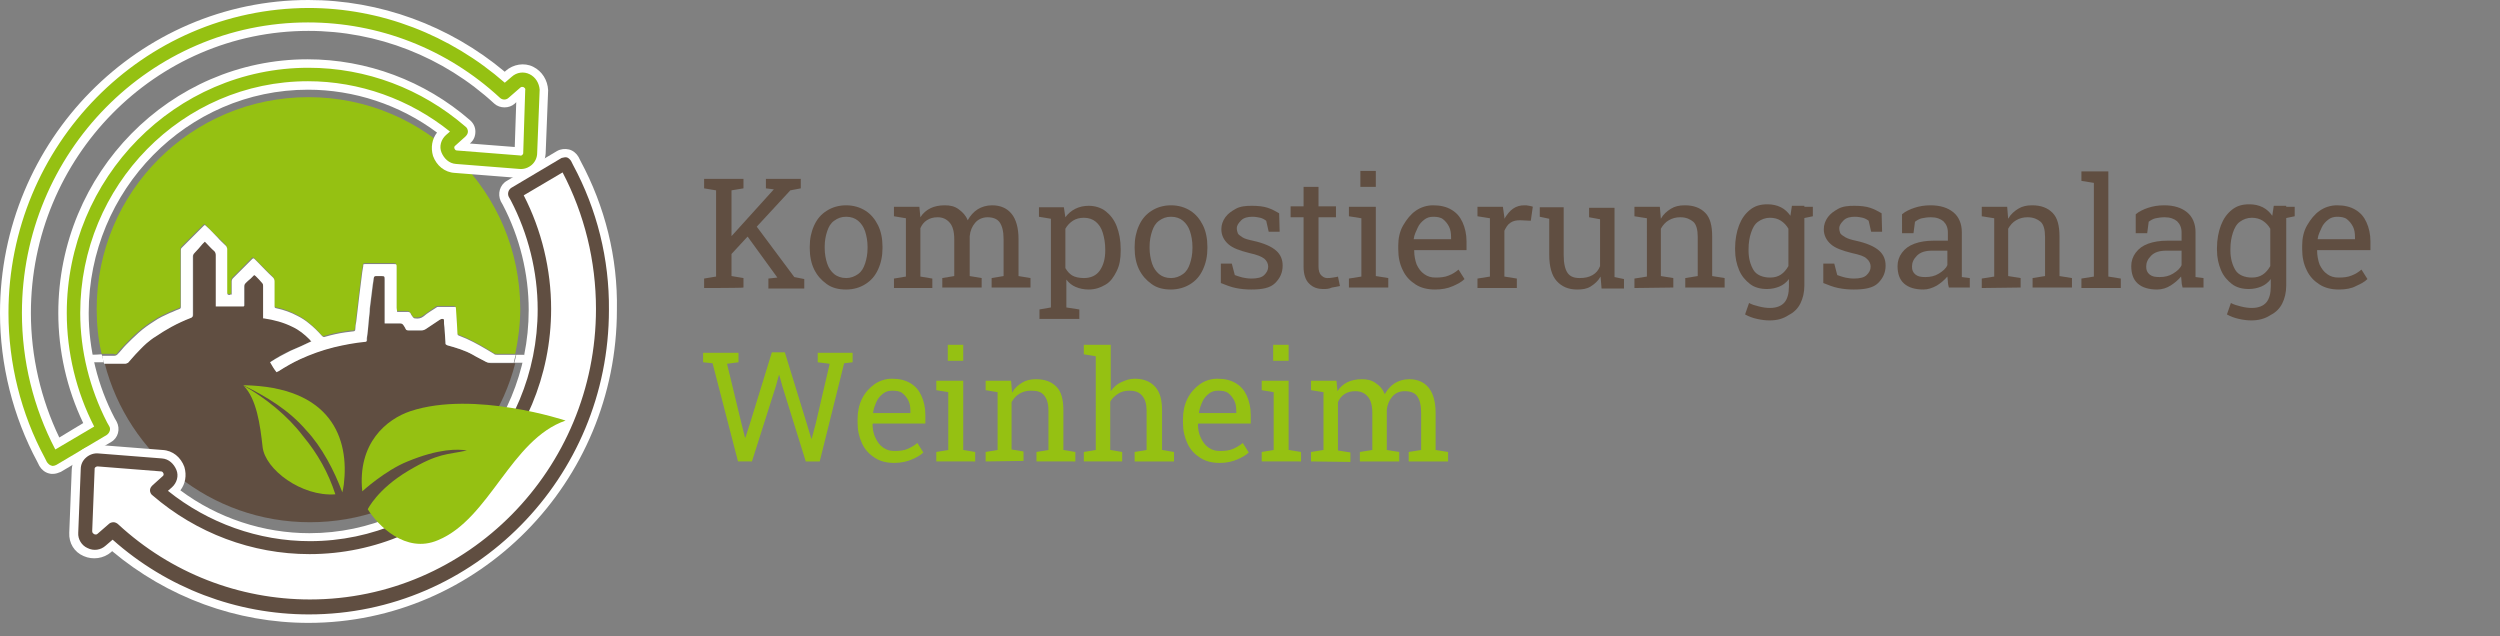 <?xml version="1.0" encoding="utf-8"?>
<!-- Generator: Adobe Illustrator 27.5.0, SVG Export Plug-In . SVG Version: 6.00 Build 0)  -->
<svg version="1.1" id="Ebene_1" xmlns="http://www.w3.org/2000/svg" xmlns:xlink="http://www.w3.org/1999/xlink" x="0px" y="0px"
	 viewBox="0 0 501.7 127.7" style="enable-background:new 0 0 501.7 127.7;" xml:space="preserve">
<rect x="0" y="0" width="501.7" height="127.7" fill="#808080" stroke="none"/>
<style type="text/css">
	.st0{fill:#604E41;}
	.st1{fill:#95C112;}
	.st2{fill:#FFFFFF;}
</style>
<g id="Ebene_1_00000104698040631100830010000009376376080506036388_">
	<g>
		<g>
			<path class="st0" d="M141.3,57.8v-1.9l2.4-0.4V38.2l-2.4-0.4v-1.9h7.9v1.9l-2.4,0.4v17.2l2.4,0.4v1.9
				C149.1,57.8,141.3,57.8,141.3,57.8z M146.4,51.4l-1.6-1.8l10.4-11.5l0.1-0.1l-1.6-0.2v-1.9h7v1.9l-2.1,0.4L146.4,51.4L146.4,51.4
				z M154.2,57.8v-1.9l1.8-0.2l0,0l-6.1-8.4l1.6-2.3l7.9,10.6l2,0.4v1.9H154.2L154.2,57.8z"/>
			<path class="st0" d="M169.8,58.1c-1.5,0-2.8-0.3-3.9-1.1s-1.9-1.7-2.5-2.9s-0.9-2.7-0.9-4.3v-0.3c0-1.6,0.3-3,0.9-4.3
				s1.4-2.2,2.5-2.9s2.4-1.1,3.9-1.1s2.8,0.4,3.9,1.1s1.9,1.7,2.5,2.9s0.9,2.7,0.9,4.3v0.3c0,1.6-0.3,3-0.9,4.3s-1.4,2.2-2.5,2.9
				S171.3,58.1,169.8,58.1L169.8,58.1z M169.8,55.8c0.9,0,1.7-0.3,2.4-0.8s1.1-1.2,1.4-2.1s0.5-1.9,0.5-3.1v-0.3
				c0-1.1-0.2-2.2-0.5-3.1s-0.8-1.6-1.4-2.1s-1.4-0.8-2.4-0.8s-1.7,0.3-2.4,0.8s-1.1,1.2-1.4,2.1s-0.5,1.9-0.5,3.1v0.3
				c0,1.1,0.2,2.2,0.5,3.1s0.8,1.6,1.4,2.1S168.9,55.8,169.8,55.8L169.8,55.8z"/>
			<path class="st0" d="M179.4,57.8v-1.9l2.4-0.4V43.8l-2.4-0.4v-1.9h5.1l0.2,2.1c0.5-0.8,1.2-1.4,2-1.8s1.8-0.6,2.9-0.6
				s2,0.2,2.8,0.8s1.4,1.2,1.8,2.2c0.5-0.9,1.2-1.7,2-2.2s1.8-0.8,2.9-0.8c1.7,0,3,0.6,3.9,1.7s1.4,2.8,1.4,5.1v7.4l2.4,0.4v1.9H199
				v-1.9l2.4-0.4V48c0-1.6-0.3-2.7-0.8-3.4s-1.4-1-2.4-1s-1.9,0.4-2.5,1.1s-1,1.6-1.1,2.7v8l2.4,0.4v1.9h-7.9v-1.9l2.4-0.4V48
				c0-1.5-0.3-2.6-0.9-3.3s-1.4-1.1-2.4-1.1c-0.9,0-1.6,0.2-2.2,0.6s-1,0.9-1.3,1.6v9.7l2.4,0.4v1.9H179.4L179.4,57.8z"/>
			<path class="st0" d="M208.6,64v-1.9l2.3-0.4V43.9l-2.4-0.4v-1.9h5l0.3,2c0.5-0.7,1.2-1.3,2-1.7s1.7-0.6,2.7-0.6
				c1.3,0,2.5,0.4,3.4,1.1s1.7,1.7,2.2,3s0.8,2.8,0.8,4.6v0.3c0,1.6-0.2,2.9-0.8,4.1s-1.2,2.1-2.2,2.7s-2.1,1-3.4,1
				c-1,0-1.9-0.2-2.6-0.5s-1.4-0.8-1.9-1.5v5.6l2.6,0.4V64L208.6,64L208.6,64z M217.5,55.8c1.4,0,2.5-0.5,3.2-1.5s1.1-2.3,1.1-4
				v-0.3c0-1.2-0.2-2.3-0.5-3.3s-0.8-1.7-1.4-2.2s-1.4-0.8-2.4-0.8c-0.8,0-1.6,0.2-2.2,0.6s-1.1,0.9-1.5,1.6v7.9
				c0.4,0.7,0.9,1.2,1.4,1.5S216.6,55.8,217.5,55.8L217.5,55.8z"/>
			<path class="st0" d="M235,58.1c-1.5,0-2.8-0.3-3.9-1.1s-1.9-1.7-2.5-2.9s-0.9-2.7-0.9-4.3v-0.3c0-1.6,0.3-3,0.9-4.3
				s1.4-2.2,2.5-2.9s2.4-1.1,3.9-1.1s2.8,0.4,3.9,1.1s1.9,1.7,2.5,2.9s0.9,2.7,0.9,4.3v0.3c0,1.6-0.3,3-0.9,4.3s-1.4,2.2-2.5,2.9
				S236.4,58.1,235,58.1L235,58.1z M235,55.8c0.9,0,1.7-0.3,2.4-0.8s1.1-1.2,1.4-2.1s0.5-1.9,0.5-3.1v-0.3c0-1.1-0.2-2.2-0.5-3.1
				s-0.8-1.6-1.4-2.1s-1.4-0.8-2.4-0.8s-1.7,0.3-2.4,0.8s-1.1,1.2-1.4,2.1s-0.5,1.9-0.5,3.1v0.3c0,1.1,0.2,2.2,0.5,3.1
				s0.8,1.6,1.4,2.1S234,55.8,235,55.8L235,55.8z"/>
			<path class="st0" d="M251.1,58.1c-1.1,0-2.1-0.1-3.1-0.3s-2-0.6-3-1l0-3.9h2.2l0.6,2.3c0.6,0.2,1.1,0.4,1.6,0.5s1.1,0.2,1.7,0.2
				c1.2,0,2.1-0.2,2.6-0.7s0.8-1,0.8-1.7c0-0.6-0.3-1.2-0.8-1.6s-1.5-0.8-2.9-1.1c-2-0.5-3.4-1-4.3-1.8s-1.4-1.8-1.4-3
				c0-0.9,0.3-1.7,0.8-2.4s1.2-1.2,2.1-1.7s2-0.6,3.2-0.6s2.3,0.1,3.2,0.4s1.6,0.7,2.3,1.1l0.1,3.7h-2.2l-0.5-2.2
				c-0.4-0.3-0.8-0.5-1.2-0.6s-1-0.2-1.6-0.2c-0.9,0-1.7,0.2-2.2,0.7s-0.9,1-0.9,1.6c0,0.4,0.1,0.7,0.2,1s0.5,0.5,0.9,0.8
				s1.2,0.5,2.1,0.7c2.3,0.5,3.8,1.2,4.7,2s1.3,1.8,1.3,3c0,1.4-0.5,2.5-1.5,3.5S253.3,58.1,251.1,58.1L251.1,58.1z"/>
			<path class="st0" d="M265.6,58c-1.2,0-2.1-0.3-2.9-1.1c-0.7-0.7-1.1-1.8-1.1-3.4v-9.9h-2.6v-2.2h2.6v-3.9h3v3.9h3.5v2.2h-3.5v9.9
				c0,0.8,0.2,1.4,0.5,1.7s0.7,0.6,1.2,0.6c0.4,0,0.7,0,1.2-0.1s0.8-0.1,1-0.2l0.4,1.9c-0.4,0.1-1,0.2-1.6,0.3
				C266.7,58,266.1,58,265.6,58L265.6,58z"/>
			<path class="st0" d="M270.7,57.8v-1.9l2.5-0.4V43.8l-2.5-0.4v-1.9h5.4v13.9l2.5,0.4v1.9H270.7z M273,37.5v-3.2h3.1v3.2
				C276.1,37.5,273,37.5,273,37.5z"/>
			<path class="st0" d="M288,58.1c-1.5,0-2.8-0.3-3.9-1s-2-1.6-2.6-2.9c-0.6-1.2-0.9-2.6-0.9-4.2v-0.7c0-1.5,0.3-2.9,1-4.1
				s1.5-2.2,2.5-2.9c1-0.7,2.2-1.1,3.5-1.1c1.5,0,2.7,0.3,3.7,0.9s1.7,1.4,2.2,2.5s0.8,2.4,0.8,3.8v1.8h-10.5l0,0.1
				c0,1,0.2,2,0.5,2.8c0.4,0.8,0.8,1.4,1.5,1.9s1.4,0.7,2.3,0.7c1,0,1.9-0.1,2.6-0.4c0.8-0.3,1.4-0.7,2-1.2l1.2,1.9
				c-0.6,0.6-1.4,1-2.3,1.4C290.5,57.9,289.3,58.1,288,58.1L288,58.1z M283.7,48h7.5v-0.4c0-0.8-0.1-1.5-0.4-2.1s-0.7-1.1-1.2-1.5
				s-1.2-0.5-2-0.5c-0.7,0-1.3,0.2-1.8,0.6s-1,0.9-1.3,1.6S283.8,47.1,283.7,48L283.7,48L283.7,48z"/>
			<path class="st0" d="M296.5,57.8v-1.9l2.5-0.4V43.8l-2.5-0.4v-1.9h5.1l0.3,2.1l0,0.3c0.5-0.8,1-1.5,1.7-2
				c0.7-0.5,1.5-0.7,2.3-0.7c0.3,0,0.6,0,1,0.1s0.6,0.1,0.7,0.2l-0.4,2.8l-2.1-0.1c-0.8,0-1.4,0.1-2,0.5s-0.9,1-1.2,1.6v9.2l2.5,0.4
				v1.9L296.5,57.8L296.5,57.8z"/>
			<path class="st0" d="M316.5,58.1c-1.8,0-3.1-0.6-4.1-1.7s-1.5-2.9-1.5-5.3v-7.2l-1.9-0.4v-1.9h4.8v9.6c0,1.7,0.3,2.9,0.8,3.6
				s1.3,1,2.4,1s1.9-0.2,2.6-0.6c0.7-0.4,1.2-1,1.5-1.8v-9.4l-2.2-0.4v-1.9h5.1v13.9l1.9,0.4v1.9h-4.5l-0.2-2.4
				c-0.5,0.9-1.2,1.5-2,2S317.5,58.1,316.5,58.1z"/>
			<path class="st0" d="M328,57.8v-1.9l2.5-0.4V43.8l-2.5-0.4v-1.9h5.1l0.2,2.4c0.5-0.9,1.2-1.5,2-2c0.8-0.5,1.7-0.7,2.8-0.7
				c1.8,0,3.1,0.5,4.1,1.5s1.4,2.6,1.4,4.8v7.9l2.5,0.4v1.9h-7.9v-1.9l2.5-0.4v-7.9c0-1.4-0.3-2.5-0.9-3s-1.4-0.9-2.6-0.9
				c-0.9,0-1.6,0.2-2.3,0.6s-1.2,1-1.6,1.7v9.5l2.5,0.4v1.9L328,57.8L328,57.8z"/>
			<path class="st0" d="M355.1,64.3c-0.8,0-1.6-0.1-2.5-0.3s-1.7-0.5-2.4-0.9l0.8-2.3c0.5,0.3,1.2,0.5,2,0.7s1.5,0.3,2.2,0.3
				c1.3,0,2.3-0.4,2.9-1.1c0.6-0.7,0.9-1.8,0.9-3.2V56c-0.5,0.7-1.2,1.2-1.9,1.5s-1.6,0.5-2.5,0.5c-1.3,0-2.5-0.3-3.4-1
				s-1.7-1.6-2.2-2.8s-0.8-2.5-0.8-4.1v-0.3c0-1.7,0.3-3.3,0.8-4.6s1.2-2.3,2.2-3.1s2.1-1.1,3.5-1.1c1,0,1.9,0.2,2.7,0.6
				s1.4,1,1.9,1.7l0.3-2h2.5v16c0,1.4-0.3,2.6-0.8,3.6s-1.3,1.8-2.3,2.3C357.8,64,356.6,64.3,355.1,64.3L355.1,64.3z M355.2,55.7
				c0.9,0,1.6-0.2,2.2-0.6s1.1-1,1.5-1.7v-7.5c-0.4-0.7-0.9-1.2-1.5-1.6s-1.4-0.6-2.2-0.6c-0.9,0-1.7,0.3-2.4,0.8s-1.1,1.3-1.4,2.2
				s-0.5,2-0.5,3.3v0.3c0,1.6,0.4,2.9,1,3.9S353.8,55.7,355.2,55.7z M361.4,43.9l-1.2-2.4h3.6v1.9L361.4,43.9z"/>
			<path class="st0" d="M372,58.1c-1.1,0-2.1-0.1-3.1-0.3s-2-0.6-3-1l0-3.9h2.2l0.6,2.3c0.6,0.2,1.1,0.4,1.6,0.5
				c0.5,0.1,1.1,0.2,1.7,0.2c1.2,0,2.1-0.2,2.6-0.7s0.8-1,0.8-1.7c0-0.6-0.3-1.2-0.8-1.6c-0.5-0.5-1.5-0.8-2.9-1.1
				c-2-0.5-3.4-1-4.3-1.8c-0.9-0.8-1.4-1.8-1.4-3c0-0.9,0.3-1.7,0.8-2.4s1.2-1.2,2.1-1.7s2-0.6,3.2-0.6s2.3,0.1,3.2,0.4
				s1.6,0.7,2.3,1.1l0.1,3.7h-2.2l-0.5-2.2c-0.4-0.3-0.8-0.5-1.2-0.6s-1-0.2-1.6-0.2c-0.9,0-1.7,0.2-2.2,0.7s-0.9,1-0.9,1.6
				c0,0.4,0.1,0.7,0.2,1c0.2,0.3,0.5,0.5,1,0.8s1.2,0.5,2.1,0.7c2.3,0.5,3.8,1.2,4.7,2s1.3,1.8,1.3,3c0,1.4-0.5,2.5-1.5,3.5
				S374.2,58.1,372,58.1L372,58.1z"/>
			<path class="st0" d="M386,58.1c-1.7,0-3-0.4-3.9-1.2s-1.3-2-1.3-3.5c0-1,0.3-1.9,0.9-2.7s1.4-1.4,2.5-1.8s2.4-0.6,3.8-0.6h2.9
				v-1.6c0-1-0.3-1.7-0.9-2.3c-0.6-0.5-1.4-0.8-2.5-0.8c-0.7,0-1.3,0.1-1.8,0.2s-1,0.4-1.4,0.7l-0.3,2.3h-2.3V43
				c0.7-0.6,1.6-1,2.5-1.3s2-0.5,3.2-0.5c2,0,3.5,0.5,4.6,1.4s1.7,2.3,1.7,4v7.8c0,0.2,0,0.4,0,0.6s0,0.4,0,0.6l1.6,0.2v1.9h-4.2
				c-0.1-0.4-0.2-0.8-0.2-1.2s-0.1-0.7-0.1-1c-0.6,0.7-1.3,1.3-2.1,1.8C387.8,57.8,386.9,58.1,386,58.1L386,58.1z M386.4,55.6
				c1,0,1.9-0.2,2.7-0.7s1.4-1,1.7-1.7v-2.9h-3c-1.4,0-2.4,0.3-3.1,1s-1,1.4-1,2.2c0,0.7,0.2,1.2,0.7,1.6S385.5,55.6,386.4,55.6
				L386.4,55.6z"/>
			<path class="st0" d="M397.7,57.8v-1.9l2.5-0.4V43.8l-2.5-0.4v-1.9h5.1l0.2,2.4c0.5-0.9,1.2-1.5,2-2c0.8-0.5,1.7-0.7,2.8-0.7
				c1.8,0,3.1,0.5,4.1,1.5s1.4,2.6,1.4,4.8v7.9l2.5,0.4v1.9h-7.9v-1.9l2.5-0.4v-7.9c0-1.4-0.3-2.5-0.9-3s-1.4-0.9-2.6-0.9
				c-0.9,0-1.6,0.2-2.3,0.6s-1.2,1-1.6,1.7v9.5l2.5,0.4v1.9L397.7,57.8L397.7,57.8z"/>
			<path class="st0" d="M417.7,57.8v-1.9l2.5-0.4V36.7l-2.5-0.4v-1.9h5.4v21.1l2.5,0.4v1.9H417.7z"/>
			<path class="st0" d="M432.9,58.1c-1.7,0-3-0.4-3.9-1.2s-1.3-2-1.3-3.5c0-1,0.3-1.9,0.9-2.7s1.4-1.4,2.5-1.8s2.4-0.6,3.8-0.6h2.9
				v-1.6c0-1-0.3-1.7-0.9-2.3c-0.6-0.5-1.4-0.8-2.5-0.8c-0.7,0-1.3,0.1-1.8,0.2s-1,0.4-1.4,0.7l-0.3,2.3h-2.3V43
				c0.7-0.6,1.6-1,2.5-1.3s2-0.5,3.2-0.5c2,0,3.5,0.5,4.6,1.4s1.7,2.3,1.7,4v7.8c0,0.2,0,0.4,0,0.6s0,0.4,0,0.6l1.6,0.2v1.9h-4.2
				c-0.1-0.4-0.2-0.8-0.2-1.2s-0.1-0.7-0.1-1c-0.6,0.7-1.3,1.3-2.1,1.8C434.8,57.8,433.9,58.1,432.9,58.1L432.9,58.1z M433.4,55.6
				c1,0,1.9-0.2,2.7-0.7s1.4-1,1.7-1.7v-2.9h-3c-1.4,0-2.4,0.3-3.1,1s-1,1.4-1,2.2c0,0.7,0.2,1.2,0.7,1.6S432.5,55.6,433.4,55.6
				L433.4,55.6z"/>
			<path class="st0" d="M451.8,64.3c-0.8,0-1.6-0.1-2.5-0.3s-1.7-0.5-2.4-0.9l0.8-2.3c0.5,0.3,1.2,0.5,2,0.7s1.5,0.3,2.2,0.3
				c1.3,0,2.3-0.4,2.9-1.1c0.6-0.7,0.9-1.8,0.9-3.2V56c-0.5,0.7-1.2,1.2-1.9,1.5s-1.6,0.5-2.5,0.5c-1.3,0-2.5-0.3-3.4-1
				s-1.7-1.6-2.2-2.8s-0.8-2.5-0.8-4.1v-0.3c0-1.7,0.3-3.3,0.8-4.6s1.2-2.3,2.2-3.1s2.1-1.1,3.5-1.1c1,0,1.9,0.2,2.7,0.6
				s1.4,1,1.9,1.7l0.3-2h2.5v16c0,1.4-0.3,2.6-0.8,3.6s-1.3,1.8-2.3,2.3C454.5,64,453.2,64.3,451.8,64.3L451.8,64.3z M451.9,55.7
				c0.9,0,1.6-0.2,2.2-0.6s1.1-1,1.5-1.7v-7.5c-0.4-0.7-0.9-1.2-1.5-1.6s-1.4-0.6-2.2-0.6c-0.9,0-1.7,0.3-2.4,0.8s-1.1,1.3-1.4,2.2
				s-0.5,2-0.5,3.3v0.3c0,1.6,0.4,2.9,1,3.9S450.5,55.7,451.9,55.7z M458.1,43.9l-1.2-2.4h3.6v1.9L458.1,43.9z"/>
			<path class="st0" d="M469.4,58.1c-1.5,0-2.8-0.3-3.9-1s-2-1.6-2.6-2.9c-0.6-1.2-0.9-2.6-0.9-4.2v-0.7c0-1.5,0.3-2.9,1-4.1
				s1.5-2.2,2.5-2.9c1-0.7,2.2-1.1,3.5-1.1c1.5,0,2.7,0.3,3.7,0.9s1.7,1.4,2.2,2.5s0.8,2.4,0.8,3.8v1.8H465l0,0.1c0,1,0.2,2,0.5,2.8
				c0.4,0.8,0.8,1.4,1.5,1.9s1.4,0.7,2.3,0.7c1,0,1.9-0.1,2.6-0.4c0.8-0.3,1.4-0.7,2-1.2l1.2,1.9c-0.6,0.6-1.4,1-2.3,1.4
				C471.9,57.9,470.7,58.1,469.4,58.1L469.4,58.1z M465.1,48h7.5v-0.4c0-0.8-0.1-1.5-0.4-2.1s-0.7-1.1-1.2-1.5s-1.2-0.5-2-0.5
				c-0.7,0-1.3,0.2-1.8,0.6s-1,0.9-1.3,1.6S465.2,47.1,465.1,48L465.1,48L465.1,48z"/>
		</g>
		<g>
			<path class="st1" d="M148.1,92.6L143,72.9l-1.9-0.2v-1.9h7.1v1.9l-2.3,0.3l2.9,12l0.7,2.8l0.1,0l0.9-2.8l4.4-14.3h2.6l4.4,14.3
				l0.9,3h0.1l0.8-3l2.8-12l-2.4-0.3v-1.9h7v1.9l-1.7,0.2l-4.9,19.7h-2.8l-4.7-15.1l-0.6-2.2h-0.1l-0.6,2.2l-4.8,15.1L148.1,92.6
				L148.1,92.6z"/>
			<path class="st1" d="M179.5,92.9c-1.5,0-2.8-0.3-3.9-1s-2-1.6-2.6-2.9s-0.9-2.6-0.9-4.2v-0.7c0-1.5,0.3-2.9,0.9-4.1
				s1.5-2.2,2.5-2.9s2.2-1.1,3.5-1.1c1.5,0,2.7,0.3,3.7,0.9s1.7,1.4,2.2,2.5s0.8,2.4,0.8,3.8v1.8h-10.5l-0.1,0.1c0,1,0.2,2,0.6,2.8
				s0.8,1.4,1.5,1.9s1.4,0.7,2.3,0.7c1,0,1.9-0.1,2.6-0.4s1.4-0.7,2-1.2l1.2,1.9c-0.6,0.6-1.4,1-2.3,1.4S180.8,92.9,179.5,92.9
				L179.5,92.9z M175.2,82.9h7.5v-0.4c0-0.8-0.1-1.5-0.4-2.1s-0.7-1.1-1.2-1.5s-1.2-0.5-2.1-0.5c-0.7,0-1.3,0.2-1.8,0.6
				s-1,0.9-1.3,1.6S175.3,82,175.2,82.9L175.2,82.9L175.2,82.9z"/>
			<path class="st1" d="M187.9,92.6v-1.9l2.4-0.4V78.7l-2.4-0.4v-1.9h5.4v13.9l2.4,0.4v1.9H187.9L187.9,92.6z M190.2,72.4v-3.2h3.1
				v3.2H190.2z"/>
			<path class="st1" d="M197.8,92.6v-1.9l2.4-0.4V78.7l-2.4-0.4v-1.9h5.1l0.2,2.4c0.5-0.9,1.2-1.5,2-2s1.7-0.7,2.8-0.7
				c1.8,0,3.1,0.5,4.1,1.5s1.4,2.6,1.4,4.8v7.9l2.4,0.4v1.9H208v-1.9l2.4-0.4v-7.9c0-1.4-0.3-2.4-0.9-3.1s-1.4-0.9-2.6-0.9
				c-0.9,0-1.6,0.2-2.3,0.6s-1.2,1-1.6,1.7v9.5l2.4,0.4v1.9L197.8,92.6L197.8,92.6z"/>
			<path class="st1" d="M217.5,92.6v-1.9l2.4-0.4V71.5l-2.4-0.4v-1.9h5.4v9.3c0.6-0.8,1.2-1.4,2.1-1.8s1.7-0.7,2.7-0.7
				c1.7,0,3.1,0.5,4.1,1.6s1.4,2.6,1.4,4.8v7.9l2.4,0.4v1.9h-7.9v-1.9l2.4-0.4v-7.9c0-1.3-0.3-2.3-0.9-3s-1.4-1-2.6-1
				c-0.8,0-1.6,0.2-2.2,0.6s-1.2,0.9-1.6,1.6v9.7l2.4,0.4v1.9L217.5,92.6L217.5,92.6z"/>
			<path class="st1" d="M244.8,92.9c-1.5,0-2.8-0.3-3.9-1s-2-1.6-2.6-2.9s-0.9-2.6-0.9-4.2v-0.7c0-1.5,0.3-2.9,0.9-4.1
				s1.5-2.2,2.5-2.9s2.2-1.1,3.5-1.1c1.5,0,2.7,0.3,3.7,0.9s1.7,1.4,2.2,2.5s0.8,2.4,0.8,3.8v1.8h-10.5l-0.1,0.1c0,1,0.2,2,0.6,2.8
				s0.8,1.4,1.5,1.9s1.4,0.7,2.3,0.7c1,0,1.9-0.1,2.6-0.4s1.4-0.7,2-1.2l1.2,1.9c-0.6,0.6-1.4,1-2.3,1.4S246.2,92.9,244.8,92.9
				L244.8,92.9z M240.6,82.9h7.5v-0.4c0-0.8-0.1-1.5-0.4-2.1s-0.7-1.1-1.2-1.5s-1.2-0.5-2.1-0.5c-0.7,0-1.3,0.2-1.8,0.6
				s-1,0.9-1.3,1.6S240.7,82,240.6,82.9L240.6,82.9L240.6,82.9z"/>
			<path class="st1" d="M253.2,92.6v-1.9l2.4-0.4V78.7l-2.4-0.4v-1.9h5.4v13.9l2.5,0.4v1.9H253.2L253.2,92.6z M255.5,72.4v-3.2h3.1
				v3.2H255.5L255.5,72.4z"/>
			<path class="st1" d="M263.1,92.6v-1.9l2.5-0.4V78.7l-2.5-0.4v-1.9h5.1l0.2,2.1c0.5-0.8,1.2-1.4,2-1.8s1.8-0.6,2.9-0.6
				s2,0.2,2.8,0.8c0.8,0.5,1.4,1.2,1.8,2.2c0.5-0.9,1.2-1.7,2-2.2s1.8-0.8,2.9-0.8c1.7,0,3,0.6,3.9,1.7s1.4,2.8,1.4,5.1v7.4l2.5,0.4
				v1.9h-7.9v-1.9l2.5-0.4v-7.4c0-1.6-0.3-2.7-0.8-3.4s-1.4-1-2.5-1s-1.9,0.4-2.5,1.1c-0.6,0.7-1,1.6-1.1,2.7v8l2.5,0.4v1.9h-7.9
				v-1.9l2.5-0.4v-7.4c0-1.5-0.3-2.6-0.9-3.3s-1.4-1.1-2.5-1.1c-0.9,0-1.6,0.2-2.2,0.6s-1,0.9-1.3,1.6v9.7l2.5,0.4v1.9L263.1,92.6
				L263.1,92.6z"/>
		</g>
	</g>
</g>
<g id="Ebene_3">
	<g>
		<g>
			<path class="st0" d="M97.5,72.6c-0.8-0.5-1.7-0.9-2.6-1.4c-1.6-0.9-3.3-1.4-5.1-1.9c-0.4-0.1-0.4-0.1-0.4-0.6c-0.1-1-0.1-2-0.2-3
				c0-0.5,0-0.9-0.1-1.4c0-0.3-0.1-0.4-0.4-0.3c-0.2,0-0.4,0.1-0.5,0.2c-0.9,0.6-1.8,1.2-2.7,1.8c-0.3,0.2-0.6,0.3-0.9,0.3
				c-0.8,0-1.7,0-2.5,0c-0.3,0-0.5,0-0.7-0.3c-0.1-0.2-0.3-0.5-0.4-0.7c-0.2-0.3-0.3-0.4-0.7-0.4c-0.9,0-1.8,0-2.6,0
				c-0.2,0-0.3,0-0.5,0c0-0.2,0-0.4,0-0.5c0-2.7,0-5.5,0-8.2c0-0.8,0-0.8-0.8-0.8c-0.3,0-0.6,0-0.9,0c-0.4,0-0.4,0.1-0.5,0.4
				C75,56.2,75,56.6,74.9,57c-0.2,1.6-0.4,3.2-0.6,4.8c-0.1,0.8-0.2,1.5-0.2,2.3c-0.1,1.2-0.3,2.4-0.4,3.7c0,0.1,0,0.3,0,0.4
				c0,0.2-0.1,0.3-0.3,0.3c-2.2,0.2-4.3,0.6-6.3,1.1c-2.3,0.6-4.6,1.3-6.8,2.4c-1.5,0.7-2.9,1.5-4.3,2.4c-0.1,0.1-0.2,0.1-0.4,0.2
				c-0.5-0.6-0.9-1.3-1.3-2c1.3-0.9,2.7-1.7,4.1-2.3c1.4-0.6,2.8-1.2,4.2-1.9c-0.1-0.2-0.2-0.3-0.4-0.4c-1-1-2.1-1.8-3.4-2.5
				c-1.8-0.9-3.7-1.4-5.7-1.7c-0.1,0-0.1,0-0.2,0c0-0.1,0-0.2,0-0.3c0-1.8,0-3.6,0-5.4c0-0.3,0-0.5,0-0.8c0-0.2,0-0.4-0.2-0.6
				c-0.4-0.4-0.8-0.8-1.2-1.3c-0.1-0.1-0.3-0.2-0.4-0.3c-0.2,0.2-0.5,0.5-0.7,0.7c-0.3,0.3-0.6,0.6-1,0.9c-0.2,0.2-0.3,0.4-0.3,0.7
				c0,1.2,0,2.3,0,3.5c0,0.1,0,0.3,0,0.4c0,0,0,0-0.1,0.1c0,0,0,0,0,0c0,0-0.1,0-0.2,0c-1.8,0-3.5,0-5.2,0c-0.1,0-0.1,0-0.2,0
				c0-0.2,0-0.4,0-0.5c0-3.3,0-6.5,0-9.8c0-0.3-0.1-0.6-0.3-0.8c-0.5-0.5-1-1.1-1.6-1.6c-0.1-0.1-0.2-0.2-0.3-0.3
				c-0.2,0.2-0.4,0.3-0.5,0.5c-0.5,0.6-1.1,1.2-1.6,1.8c-0.2,0.2-0.3,0.5-0.3,0.8c0,2.9,0,5.8,0,8.7c0,1,0,2,0,2.9
				c0,0.3-0.1,0.5-0.4,0.6c-1.3,0.5-2.7,1.1-3.9,1.8c-1,0.6-2.1,1.3-3.1,1.9c-0.6,0.4-1.3,0.9-1.9,1.4c-0.8,0.7-1.5,1.4-2.2,2.2
				c-0.5,0.5-1,1.1-1.5,1.7c-0.2,0.2-0.3,0.2-0.6,0.2c-1.4,0-2.8,0-4.2,0c4.7,18.3,21.3,31.9,41.2,31.9s36.5-13.6,41.2-31.9
				c-1.6,0-3.3,0-4.9,0C98,72.8,97.8,72.7,97.5,72.6L97.5,72.6z"/>
			<path class="st1" d="M23.5,70.9c0.5-0.7,1.1-1.3,1.7-1.9c0.8-0.8,1.6-1.7,2.5-2.4c1-0.9,2-1.6,3.1-2.3c1-0.7,2.1-1.2,3.2-1.7
				c0.5-0.2,1.1-0.5,1.7-0.7c0.5-0.2,0.5-0.2,0.5-0.7c0-2.1,0-4.2,0-6.3c0-1.6,0-3.3,0-4.9c0-0.2,0.1-0.4,0.2-0.5
				c1.4-1.4,2.8-2.8,4.2-4.2c0,0,0.1-0.1,0.1-0.1c0.3-0.3,0.3-0.3,0.6,0c0.8,0.8,1.5,1.6,2.3,2.3c0.6,0.6,1.2,1.1,1.7,1.7
				c0.2,0.2,0.2,0.4,0.2,0.6c0,2.8,0,5.6,0,8.4c0,0.1,0,0.2,0,0.3c0,0.4,0.1,0.5,0.5,0.5c0.1,0,0.2,0,0.4-0.1c0-0.2,0-0.3,0-0.5
				c0-0.7,0-1.4,0-2.1c0-0.3,0.1-0.5,0.3-0.7c1.1-1,2.1-2.1,3.2-3.2c0.2-0.2,0.4-0.4,0.6-0.6c0.2-0.2,0.2-0.2,0.5,0
				c0.2,0.2,0.3,0.3,0.5,0.5c1,1,2.1,2.1,3.2,3.2c0.2,0.2,0.4,0.5,0.3,0.8c0,1.6,0,3.2,0,4.8c0,0.5,0,0.5,0.5,0.6
				c1.5,0.3,2.8,0.8,4.1,1.5c0.8,0.4,1.6,0.9,2.3,1.5c1,0.8,1.8,1.6,2.6,2.5c0.2,0.2,0.3,0.3,0.6,0.2c1.3-0.4,2.7-0.7,4.1-0.9
				c0.5-0.1,1.1-0.2,1.6-0.2c0.3,0,0.4-0.1,0.4-0.4c0.1-0.5,0.2-1.1,0.2-1.6c0.2-1.7,0.4-3.4,0.6-5.1c0.2-1.6,0.4-3.2,0.6-4.8
				c0.1-0.4,0.1-0.8,0.2-1.2c0.1-0.3,0.1-0.4,0.4-0.4c1.3,0,2.6,0,4,0c0.6,0,1.2,0,1.8,0c0.4,0,0.5,0,0.5,0.5c0,1.2,0,2.4,0,3.6
				c0,1.6,0,3.2,0,4.7c0,0.3,0,0.5,0.1,0.8c0.2,0,0.3,0,0.5,0c0.6,0,1.1,0,1.6,0c0.2,0,0.4,0.1,0.6,0.3c0.2,0.3,0.4,0.5,0.5,0.8
				c0.1,0.2,0.2,0.2,0.4,0.2c0.6,0,1.2,0,1.7-0.4c0.8-0.6,1.8-1.2,2.6-1.8c0.1-0.1,0.2-0.1,0.3-0.1c1.1,0,2.2,0,3.3,0
				c0.1,0,0.1,0,0.2,0c0,0.1,0,0.2,0.1,0.3c0.1,1,0.1,2.1,0.2,3.1c0,0.6,0.1,1.2,0.1,1.9c0,0.3,0.1,0.4,0.4,0.5
				c1.9,0.7,3.7,1.7,5.4,2.7c0.5,0.3,1,0.6,1.5,0.9c0.2,0.2,0.5,0.2,0.7,0.2c1.2,0,2.5,0,3.7,0c0.6-2.9,1-5.9,1-9
				c0-23.5-19-42.5-42.5-42.5s-42.5,19-42.5,42.5c0,3.1,0.3,6.1,1,9c0.8,0,1.6,0,2.4,0C23.1,71.2,23.4,71.1,23.5,70.9L23.5,70.9z"/>
			<path class="st2" d="M105,71.2c-0.5,0-1,0-1.4,0c-0.1,0.5-0.2,1-0.4,1.6c0.6,0,1.2,0,1.7,0c0.1,0,0.3,0,0.4,0v-1.5
				C105.2,71.2,105.1,71.2,105,71.2L105,71.2z"/>
			<path class="st2" d="M16.5,71.2c-0.2,0-0.3,0-0.5,0v1.5c0.2,0,0.3,0,0.5,0c1.4,0,2.9,0,4.3,0c0,0,0,0,0,0c-0.1-0.5-0.2-1-0.4-1.6
				C19.2,71.2,17.9,71.2,16.5,71.2L16.5,71.2z"/>
			<path class="st2" d="M99.8,71.2c-0.3,0-0.5,0-0.7-0.2c-0.5-0.3-1-0.6-1.5-0.9c-1.7-1-3.5-2-5.4-2.7c-0.3-0.1-0.4-0.2-0.4-0.5
				c0-0.6-0.1-1.3-0.1-1.9c-0.1-1-0.1-2.1-0.2-3.1c0-0.1,0-0.2-0.1-0.3c-0.1,0-0.2,0-0.2,0c-1.1,0-2.2,0-3.3,0c-0.1,0-0.2,0-0.3,0.1
				c-0.9,0.6-1.8,1.1-2.6,1.8c-0.5,0.4-1.1,0.5-1.7,0.4c-0.2,0-0.3-0.1-0.4-0.2c-0.2-0.3-0.4-0.5-0.5-0.8c-0.1-0.2-0.3-0.3-0.6-0.3
				c-0.6,0-1.1,0-1.6,0c-0.2,0-0.3,0-0.5,0c0-0.3-0.1-0.5-0.1-0.8c0-1.6,0-3.2,0-4.7c0-1.2,0-2.4,0-3.6c0-0.5-0.1-0.5-0.5-0.5
				c-0.6,0-1.2,0-1.8,0c-1.3,0-2.6,0-4,0c-0.4,0-0.4,0-0.4,0.4c-0.1,0.4-0.1,0.8-0.2,1.2c-0.2,1.6-0.4,3.2-0.6,4.8
				c-0.2,1.7-0.4,3.4-0.6,5.1c-0.1,0.5-0.2,1.1-0.2,1.6c0,0.3-0.2,0.4-0.4,0.4c-0.5,0.1-1.1,0.1-1.6,0.2c-1.4,0.2-2.7,0.5-4.1,0.9
				c-0.2,0.1-0.4,0-0.6-0.2c-0.8-0.9-1.7-1.8-2.6-2.5c-0.7-0.6-1.5-1.1-2.3-1.5c-1.3-0.7-2.7-1.2-4.1-1.5c-0.5-0.1-0.5-0.1-0.5-0.6
				c0-1.6,0-3.2,0-4.8c0-0.3-0.1-0.6-0.3-0.8c-1.1-1-2.1-2.1-3.2-3.2c-0.2-0.2-0.3-0.3-0.5-0.5c-0.2-0.2-0.3-0.2-0.5,0
				c-0.2,0.2-0.4,0.4-0.6,0.6c-1.1,1.1-2.1,2.1-3.2,3.2c-0.2,0.2-0.3,0.4-0.3,0.7c0,0.7,0,1.4,0,2.1c0,0.2,0,0.3,0,0.5
				c-0.2,0-0.3,0-0.4,0.1c-0.4,0-0.5-0.1-0.5-0.5c0-0.1,0-0.2,0-0.3c0-2.8,0-5.6,0-8.4c0-0.2-0.1-0.4-0.2-0.6
				c-0.6-0.6-1.2-1.1-1.7-1.7c-0.8-0.8-1.5-1.6-2.3-2.3c-0.3-0.3-0.3-0.3-0.6,0c0,0-0.1,0.1-0.1,0.1c-1.4,1.4-2.8,2.8-4.2,4.2
				c-0.2,0.2-0.2,0.3-0.2,0.5c0,1.6,0,3.3,0,4.9c0,2.1,0,4.2,0,6.3c0,0.5,0,0.5-0.5,0.7c-0.6,0.2-1.1,0.5-1.7,0.7
				c-1.1,0.5-2.2,1-3.2,1.7c-1.1,0.7-2.1,1.4-3.1,2.3c-0.9,0.8-1.7,1.6-2.5,2.4c-0.6,0.6-1.1,1.3-1.7,1.9c-0.2,0.2-0.4,0.3-0.7,0.3
				c-0.8,0-1.6,0-2.4,0c0.1,0.5,0.2,1,0.4,1.6c1.4,0,2.8,0,4.2,0c0.2,0,0.4-0.1,0.6-0.2c0.5-0.6,1-1.1,1.5-1.7
				c0.7-0.7,1.4-1.5,2.2-2.2c0.6-0.5,1.2-1,1.9-1.4c1-0.7,2-1.3,3.1-1.9c1.3-0.7,2.6-1.3,3.9-1.8c0.3-0.1,0.4-0.3,0.4-0.6
				c0-1,0-2,0-2.9c0-2.9,0-5.8,0-8.7c0-0.3,0-0.5,0.3-0.8c0.6-0.6,1.1-1.2,1.6-1.8c0.2-0.2,0.3-0.3,0.5-0.5c0.1,0.1,0.2,0.2,0.3,0.3
				c0.5,0.5,1,1.1,1.6,1.6c0.2,0.2,0.3,0.5,0.3,0.8c0,3.3,0,6.5,0,9.8c0,0.2,0,0.4,0,0.5c0.1,0,0.2,0,0.2,0c1.8,0,3.5,0,5.2,0
				c0.1,0,0.1,0,0.2,0c0,0,0,0,0,0c0,0,0,0,0.1-0.1c0-0.1,0-0.2,0-0.4c0-1.2,0-2.3,0-3.5c0-0.3,0.1-0.5,0.3-0.7
				c0.3-0.3,0.6-0.6,1-0.9c0.2-0.2,0.5-0.5,0.7-0.7c0.2,0.1,0.3,0.2,0.4,0.3c0.4,0.4,0.8,0.8,1.2,1.3c0.2,0.2,0.2,0.4,0.2,0.6
				c0,0.3,0,0.5,0,0.8c0,1.8,0,3.6,0,5.4c0,0.1,0,0.2,0,0.3c0.1,0,0.1,0,0.2,0c2,0.3,3.9,0.8,5.7,1.7c1.3,0.6,2.4,1.5,3.4,2.5
				c0.1,0.1,0.2,0.3,0.4,0.4c-1.4,0.7-2.8,1.3-4.2,1.9c-1.4,0.7-2.7,1.4-4.1,2.3c0.4,0.7,0.8,1.4,1.3,2c0.2-0.1,0.3-0.2,0.4-0.2
				c1.4-0.9,2.8-1.7,4.3-2.4c2.2-1,4.4-1.8,6.8-2.4c2.1-0.5,4.2-0.9,6.3-1.1c0.2,0,0.3-0.1,0.3-0.3c0-0.1,0-0.3,0-0.4
				c0.2-1.2,0.3-2.4,0.4-3.7c0.1-0.8,0.2-1.5,0.2-2.3c0.2-1.6,0.4-3.2,0.6-4.8c0.1-0.4,0.1-0.8,0.2-1.3c0.1-0.3,0.1-0.4,0.5-0.4
				c0.3,0,0.6,0,0.9,0c0.8,0,0.8,0,0.8,0.8c0,2.7,0,5.5,0,8.2c0,0.2,0,0.3,0,0.5c0.2,0,0.4,0,0.5,0c0.9,0,1.8,0,2.6,0
				c0.3,0,0.5,0.1,0.7,0.4c0.1,0.2,0.3,0.4,0.4,0.7c0.1,0.3,0.4,0.3,0.7,0.3c0.8,0,1.7,0,2.5,0c0.3,0,0.6-0.1,0.9-0.3
				c0.9-0.6,1.8-1.2,2.7-1.8c0.2-0.1,0.3-0.2,0.5-0.2c0.3,0,0.4,0,0.4,0.3c0,0.5,0,0.9,0.1,1.4c0.1,1,0.1,2,0.2,3
				c0,0.4,0,0.4,0.4,0.6c1.8,0.5,3.5,1,5.1,1.9c0.8,0.5,1.7,0.9,2.6,1.4c0.2,0.1,0.4,0.2,0.7,0.2c1.6,0,3.3,0,4.9,0
				c0.1-0.5,0.2-1,0.4-1.6C102.3,71.2,101.1,71.2,99.8,71.2L99.8,71.2z"/>
		</g>
		<g>
			<g>
				<g>
					<path class="st2" d="M107,13.4c-1.8-0.9-4-0.5-5.5,0.8l-0.2,0.2C90.2,5.1,76.2,0,61.9,0C27.8,0,0,28.2,0,62.8
						c0,10.4,2.6,20.8,7.5,29.9l0.4,0.8C8.3,94.2,9,94.8,9.8,95c0.3,0.1,0.5,0.1,0.8,0.1c0.6,0,1.1-0.2,1.6-0.4l10.1-6
						c1.4-0.8,1.9-2.6,1.1-4.1L23,83.9c-3.4-6.5-5.2-13.8-5.2-21.1c0-24.7,19.8-44.8,44-44.8c9.2,0,18.4,3,25.9,8.6
						c-1,1.3-1.3,3-0.8,4.7c0.7,1.9,2.3,3.3,4.4,3.4l12.7,1c1.4,0.1,2.7-0.3,3.8-1.3c1-0.9,1.6-2.2,1.7-3.6l0.5-12.7
						C109.9,16.1,108.8,14.3,107,13.4L107,13.4z M91.4,26c-8.3-6.9-18.8-10.7-29.6-10.7c-25.8,0-46.8,21.3-46.8,47.5
						c0,7.8,1.9,15.5,5.5,22.4l0.4,0.7c0.1,0.2,0,0.4-0.1,0.5l-10.1,6c-0.1,0-0.1,0.1-0.3,0c-0.1,0-0.2-0.1-0.2-0.2l-0.4-0.8
						c-4.7-8.7-7.1-18.6-7.1-28.6c0-33.1,26.5-60.1,59.1-60.1c14.4,0,28.3,5.3,39.1,15l0.3,0.3l2-1.8c0.7-0.6,1.7-0.8,2.5-0.4
						c0.8,0.4,1.4,1.2,1.3,2.2l-0.5,12.7c0,0.6-0.3,1.2-0.8,1.6c-0.5,0.4-1.1,0.6-1.7,0.6l-12.7-1c-0.9-0.1-1.7-0.7-2-1.6
						s-0.1-1.8,0.7-2.5l1.7-1.5C91.9,26.4,91.5,26,91.4,26z"/>
					<path class="st2" d="M90.2,30.1c0.2,0.6,0.8,1,1.4,1.1l12.7,1h0.1c0.4,0,0.8-0.1,1.1-0.4c0.3-0.3,0.5-0.7,0.5-1.1l0.5-12.7
						c0-0.8-0.5-1.3-0.9-1.5c-0.6-0.3-1.3-0.2-1.8,0.3l-2.3,2c-0.1,0.1-0.3,0.1-0.5,0C90.3,8.9,76.4,3.4,61.9,3.4
						C29.6,3.4,3.4,30,3.4,62.8c0,9.9,2.4,19.7,7.1,28.3l0.2,0.5l9.5-5.6L20,85.5c-3.7-6.9-5.6-14.8-5.6-22.7
						c0-26.6,21.3-48.2,47.4-48.2c11.3,0,22.2,4.1,30.8,11.5c0.1,0.1,0.1,0.2,0.1,0.3s0,0.2-0.1,0.3l-2,1.8
						C90.2,28.9,90,29.5,90.2,30.1L90.2,30.1z M11.7,62.8c0,7.6,1.7,15.2,5,22.1l-4.8,2.9c-3.7-7.7-5.7-16.3-5.7-25
						c0-31.2,25-56.6,55.7-56.6c13.8,0,27.1,5.2,37.3,14.6c1.1,1,3,1,4.1,0l0.3-0.3l-0.3,9l-9-0.7l0.1-0.1c0.7-0.6,1-1.4,1-2.3
						s-0.4-1.7-1.1-2.3c-9.1-7.9-20.7-12.2-32.6-12.2C34.2,11.9,11.7,34.7,11.7,62.8L11.7,62.8z"/>
				</g>
				<path class="st1" d="M106.3,14.9c-1.2-0.6-2.6-0.4-3.6,0.5l-1.4,1.2c-11-9.6-24.9-15-39.4-15C28.7,1.7,1.7,29.1,1.7,62.8
					C1.7,72.9,4.2,83,9,91.9l0.4,0.8c0.2,0.3,0.5,0.6,0.8,0.7c0.1,0,0.2,0.1,0.4,0.1c0.2,0,0.5-0.1,0.7-0.2l10.1-6
					c0.6-0.4,0.9-1.2,0.5-1.8l-0.4-0.7C18,78,16.1,70.4,16.1,62.8c0-25.6,20.5-46.5,45.7-46.5c10.3,0,20.4,3.6,28.5,10.1l-0.8,0.7
					c-1,0.9-1.4,2.3-0.9,3.5s1.5,2.2,2.9,2.3l12.7,1c0.9,0.1,1.8-0.2,2.5-0.8c0.7-0.6,1.1-1.5,1.1-2.4l0.5-12.7
					C108.2,16.7,107.5,15.5,106.3,14.9L106.3,14.9z M104.8,31.1c-0.1,0.1-0.3,0.2-0.4,0.1l-12.7-1c-0.3,0-0.4-0.2-0.5-0.4
					s0-0.5,0.2-0.6l2-1.8c0.3-0.3,0.5-0.6,0.5-1c0-0.4-0.2-0.8-0.5-1c-8.8-7.6-19.9-11.8-31.5-11.8c-26.7,0-48.5,22.1-48.5,49.2
					c0,7.9,1.9,15.8,5.5,22.8l-7.8,4.6c-4.4-8.4-6.7-17.8-6.7-27.4c0-32.2,25.8-58.3,57.4-58.3c14.2,0,27.9,5.3,38.5,15.1
					c0.5,0.5,1.3,0.5,1.8,0l2.3-2c0.2-0.2,0.4-0.2,0.7-0.1c0.1,0.1,0.4,0.2,0.3,0.6L105,30.7C105,30.9,104.9,31,104.8,31.1
					L104.8,31.1z"/>
			</g>
			<g>
				<g>
					<path class="st2" d="M113.8,33.7l-0.4-0.8l-10.1,6l0.4,0.7c3.6,6.9,5.6,14.7,5.6,22.5c0,26.4-21.1,47.8-47.1,47.8
						c-11.2,0-22.1-4.1-30.6-11.4l2-1.8c1.3-1.2,0.6-3.3-1.2-3.4l-12.7-1c-1.1-0.1-2.1,0.8-2.1,1.9l-0.5,12.7
						c-0.1,1.7,2,2.7,3.3,1.5l2.3-2c10.8,9.9,24.8,15.4,39.4,15.4c32.4,0,58.8-26.8,58.8-59.7C120.9,52.3,118.4,42.4,113.8,33.7z"/>
					<path class="st2" d="M113.4,32.9l0.4,0.8c4.7,8.7,7.1,18.5,7.1,28.5c0,32.9-26.4,59.7-58.8,59.7c-14.6,0-28.7-5.6-39.4-15.4
						l-2.3,2c-0.4,0.3-0.9,0.5-1.3,0.5c-1,0-2-0.8-2-2l0.5-12.7c0-1.1,0.9-1.9,2-1.9c0,0,0.1,0,0.2,0l12.7,1
						c1.7,0.1,2.4,2.3,1.2,3.4l-2,1.8C40,105.9,50.9,110,62.1,110c26,0,47.1-21.5,47.1-47.8c0-7.9-1.9-15.7-5.6-22.5l-0.4-0.7
						L113.4,32.9 M114,30.5l-1.5,0.9l-10.1,6l-1.4,0.8l0.8,1.4l0.4,0.7c3.5,6.7,5.3,14.2,5.3,21.8c0,25.5-20.4,46.2-45.4,46.2
						c-10.1,0-20-3.5-27.9-9.8l0.5-0.5c1.1-1,1.5-2.5,1-3.9c-0.5-1.4-1.7-2.4-3.2-2.5l-12.7-1c-0.1,0-0.2,0-0.3,0
						c-2,0-3.6,1.6-3.7,3.5l-0.5,12.7c0,1,0.3,2,1,2.7c0.7,0.7,1.7,1.1,2.7,1.1c0.9,0,1.8-0.3,2.4-0.9l1.1-1
						c11,9.6,24.9,14.8,39.4,14.8c33.4,0,60.5-27.5,60.5-61.4c0-10.2-2.5-20.4-7.3-29.3l-0.4-0.8L114,30.5L114,30.5L114,30.5z"/>
				</g>
				<g>
					<g>
						<path class="st2" d="M33.8,94.8c-0.2-0.6-0.8-1.1-1.4-1.1l-12.7-1h-0.1c-0.4,0-0.8,0.1-1.1,0.4c-0.3,0.3-0.5,0.7-0.5,1.2
							L17.5,107c0,0.8,0.5,1.3,0.9,1.5c0.6,0.3,1.3,0.2,1.8-0.3l2.3-2c0.1-0.1,0.3-0.1,0.5,0c10.8,9.9,24.7,15.3,39.2,15.3
							c32.2,0,58.4-26.6,58.4-59.4c0-9.9-2.4-19.7-7.1-28.3l-0.2-0.5l-9.5,5.6l0.2,0.4c3.7,6.9,5.6,14.8,5.6,22.7
							c0,26.6-21.3,48.2-47.4,48.2c-11.3,0-22.2-4.1-30.8-11.5c-0.1-0.1-0.1-0.2-0.1-0.3s0-0.2,0.1-0.3l2-1.8
							C33.8,96.1,34,95.4,33.8,94.8L33.8,94.8z M112.2,62.2c0-7.6-1.7-15.2-5-22.1l4.8-2.9c3.7,7.7,5.7,16.3,5.7,25
							c0,31.2-25,56.6-55.7,56.6c-13.8,0-27.1-5.2-37.3-14.6c-0.6-0.5-1.3-0.8-2.1-0.8s-1.5,0.3-2,0.8l-0.4,0.3l0.3-9l9,0.7
							l-0.1,0.1c-0.7,0.6-1,1.4-1,2.3s0.4,1.7,1.1,2.3c9.1,7.9,20.7,12.2,32.6,12.2C89.7,113.1,112.2,90.3,112.2,62.2L112.2,62.2z"
							/>
						<path class="st2" d="M116.5,32.3l-0.4-0.8c-0.4-0.7-1.1-1.3-1.9-1.5c-0.8-0.2-1.7-0.1-2.4,0.3l-10.1,6
							c-1.4,0.8-1.9,2.6-1.2,4.1l0.4,0.7c3.4,6.5,5.2,13.8,5.2,21.1c0,24.7-19.8,44.8-44,44.8c-9.2,0-18.4-3-25.9-8.6
							c1-1.3,1.3-3,0.8-4.7c-0.7-1.9-2.3-3.3-4.4-3.4l-12.7-1c-1.3-0.1-2.7,0.3-3.8,1.3c-1,0.9-1.6,2.2-1.7,3.6l-0.5,12.7
							c-0.1,2.1,1,3.9,2.9,4.7c1.8,0.8,4,0.5,5.5-0.8l0.2-0.2c11.1,9.3,25,14.4,39.4,14.4c34.1,0,61.9-28.2,61.9-62.8
							C124,51.7,121.4,41.4,116.5,32.3L116.5,32.3z M32.5,99c8.3,6.9,18.9,10.7,29.6,10.7c25.8,0,46.8-21.3,46.8-47.5
							c0-7.8-1.9-15.5-5.5-22.4l-0.4-0.7c-0.1-0.2,0-0.4,0.1-0.5l10.1-6c0.1,0,0.1,0,0.2,0h0.1c0.1,0,0.2,0.1,0.2,0.2l0.4,0.8
							c4.7,8.7,7.1,18.6,7.1,28.6c0,33.1-26.5,60.1-59.1,60.1c-14.4,0-28.3-5.3-39.1-15l-0.3-0.3l-2,1.8c-0.7,0.6-1.7,0.8-2.5,0.4
							c-0.9-0.4-1.4-1.2-1.3-2.2l0.5-12.7c0-0.6,0.3-1.2,0.8-1.6c0.5-0.4,1.1-0.6,1.7-0.6l12.7,1c0.9,0.1,1.7,0.7,2,1.6
							s0,1.8-0.7,2.5L32,98.6L32.5,99L32.5,99z"/>
					</g>
					<path class="st0" d="M115,33.1l-0.4-0.8c-0.2-0.3-0.5-0.6-0.8-0.7s-0.7,0-1.1,0.1l-10.1,6c-0.6,0.4-0.8,1.2-0.5,1.8l0.4,0.7
						c3.5,6.7,5.4,14.3,5.4,21.9c0,25.6-20.5,46.5-45.7,46.5c-10.3,0-20.4-3.6-28.5-10.1l0.8-0.7c1-0.9,1.4-2.3,0.9-3.5
						s-1.5-2.2-2.9-2.3l-12.7-1c-0.9-0.1-1.8,0.2-2.5,0.8s-1.1,1.4-1.1,2.4l-0.5,12.7c-0.1,1.3,0.7,2.6,1.9,3.1
						c1.2,0.6,2.6,0.4,3.6-0.5l1.4-1.2c10.9,9.7,24.9,15,39.4,15c33.2,0,60.2-27.4,60.2-61.1C122.3,52,119.8,42,115,33.1L115,33.1z
						 M19.1,93.8c0.1-0.1,0.3-0.2,0.5-0.2l12.7,1c0.3,0,0.4,0.2,0.5,0.4s0,0.5-0.2,0.6l-2,1.8c-0.3,0.3-0.5,0.6-0.5,1
						c0,0.4,0.2,0.8,0.5,1c8.8,7.6,20,11.8,31.5,11.8c26.7,0,48.5-22.1,48.5-49.2c0-7.9-1.9-15.8-5.5-22.8l7.8-4.6
						c4.4,8.4,6.7,17.8,6.7,27.4c0,32.2-25.8,58.3-57.4,58.3c-14.2,0-27.9-5.3-38.5-15.1c-0.2-0.2-0.6-0.4-0.9-0.4s-0.7,0.1-0.9,0.3
						l-2.3,2c-0.2,0.2-0.4,0.2-0.7,0.1c-0.1-0.1-0.4-0.2-0.4-0.6l0.5-12.7C18.9,94.1,19,94,19.1,93.8L19.1,93.8z"/>
				</g>
			</g>
		</g>
		<g>
			<path class="st1" d="M67.3,99.2c-1.4-4.3-3.5-8.1-6.5-11.7c-3-4-7.6-7.7-11.9-10.1c2.6,2.7,3.3,7.8,3.8,12.3
				C53.2,94.2,60.5,99.7,67.3,99.2L67.3,99.2L67.3,99.2z"/>
			<path class="st1" d="M48.8,77.3c4.7,2.3,9.2,5,12.7,9.1c3.1,3.3,5.6,8.1,7.2,12.4c0.1-0.3,0.2-1,0.3-1.6
				C70.1,88.1,66.6,77.6,48.8,77.3z"/>
		</g>
		<path class="st1" d="M73.8,102.2c2,3.2,7.6,9,14.1,6.2c10.4-4.3,14.6-20.2,25.6-24c0,0-18.3-6.1-31.1-1.9
			c-4.8,1.6-10.7,6.4-9.7,16.1c0,0,4.6-4.2,9.1-6c6.3-2.6,10.1-2.5,11.9-2.2c-4,0.9-5.6,0.4-11.8,4.1S73.8,102.2,73.8,102.2
			L73.8,102.2z"/>
	</g>
</g>
</svg>
